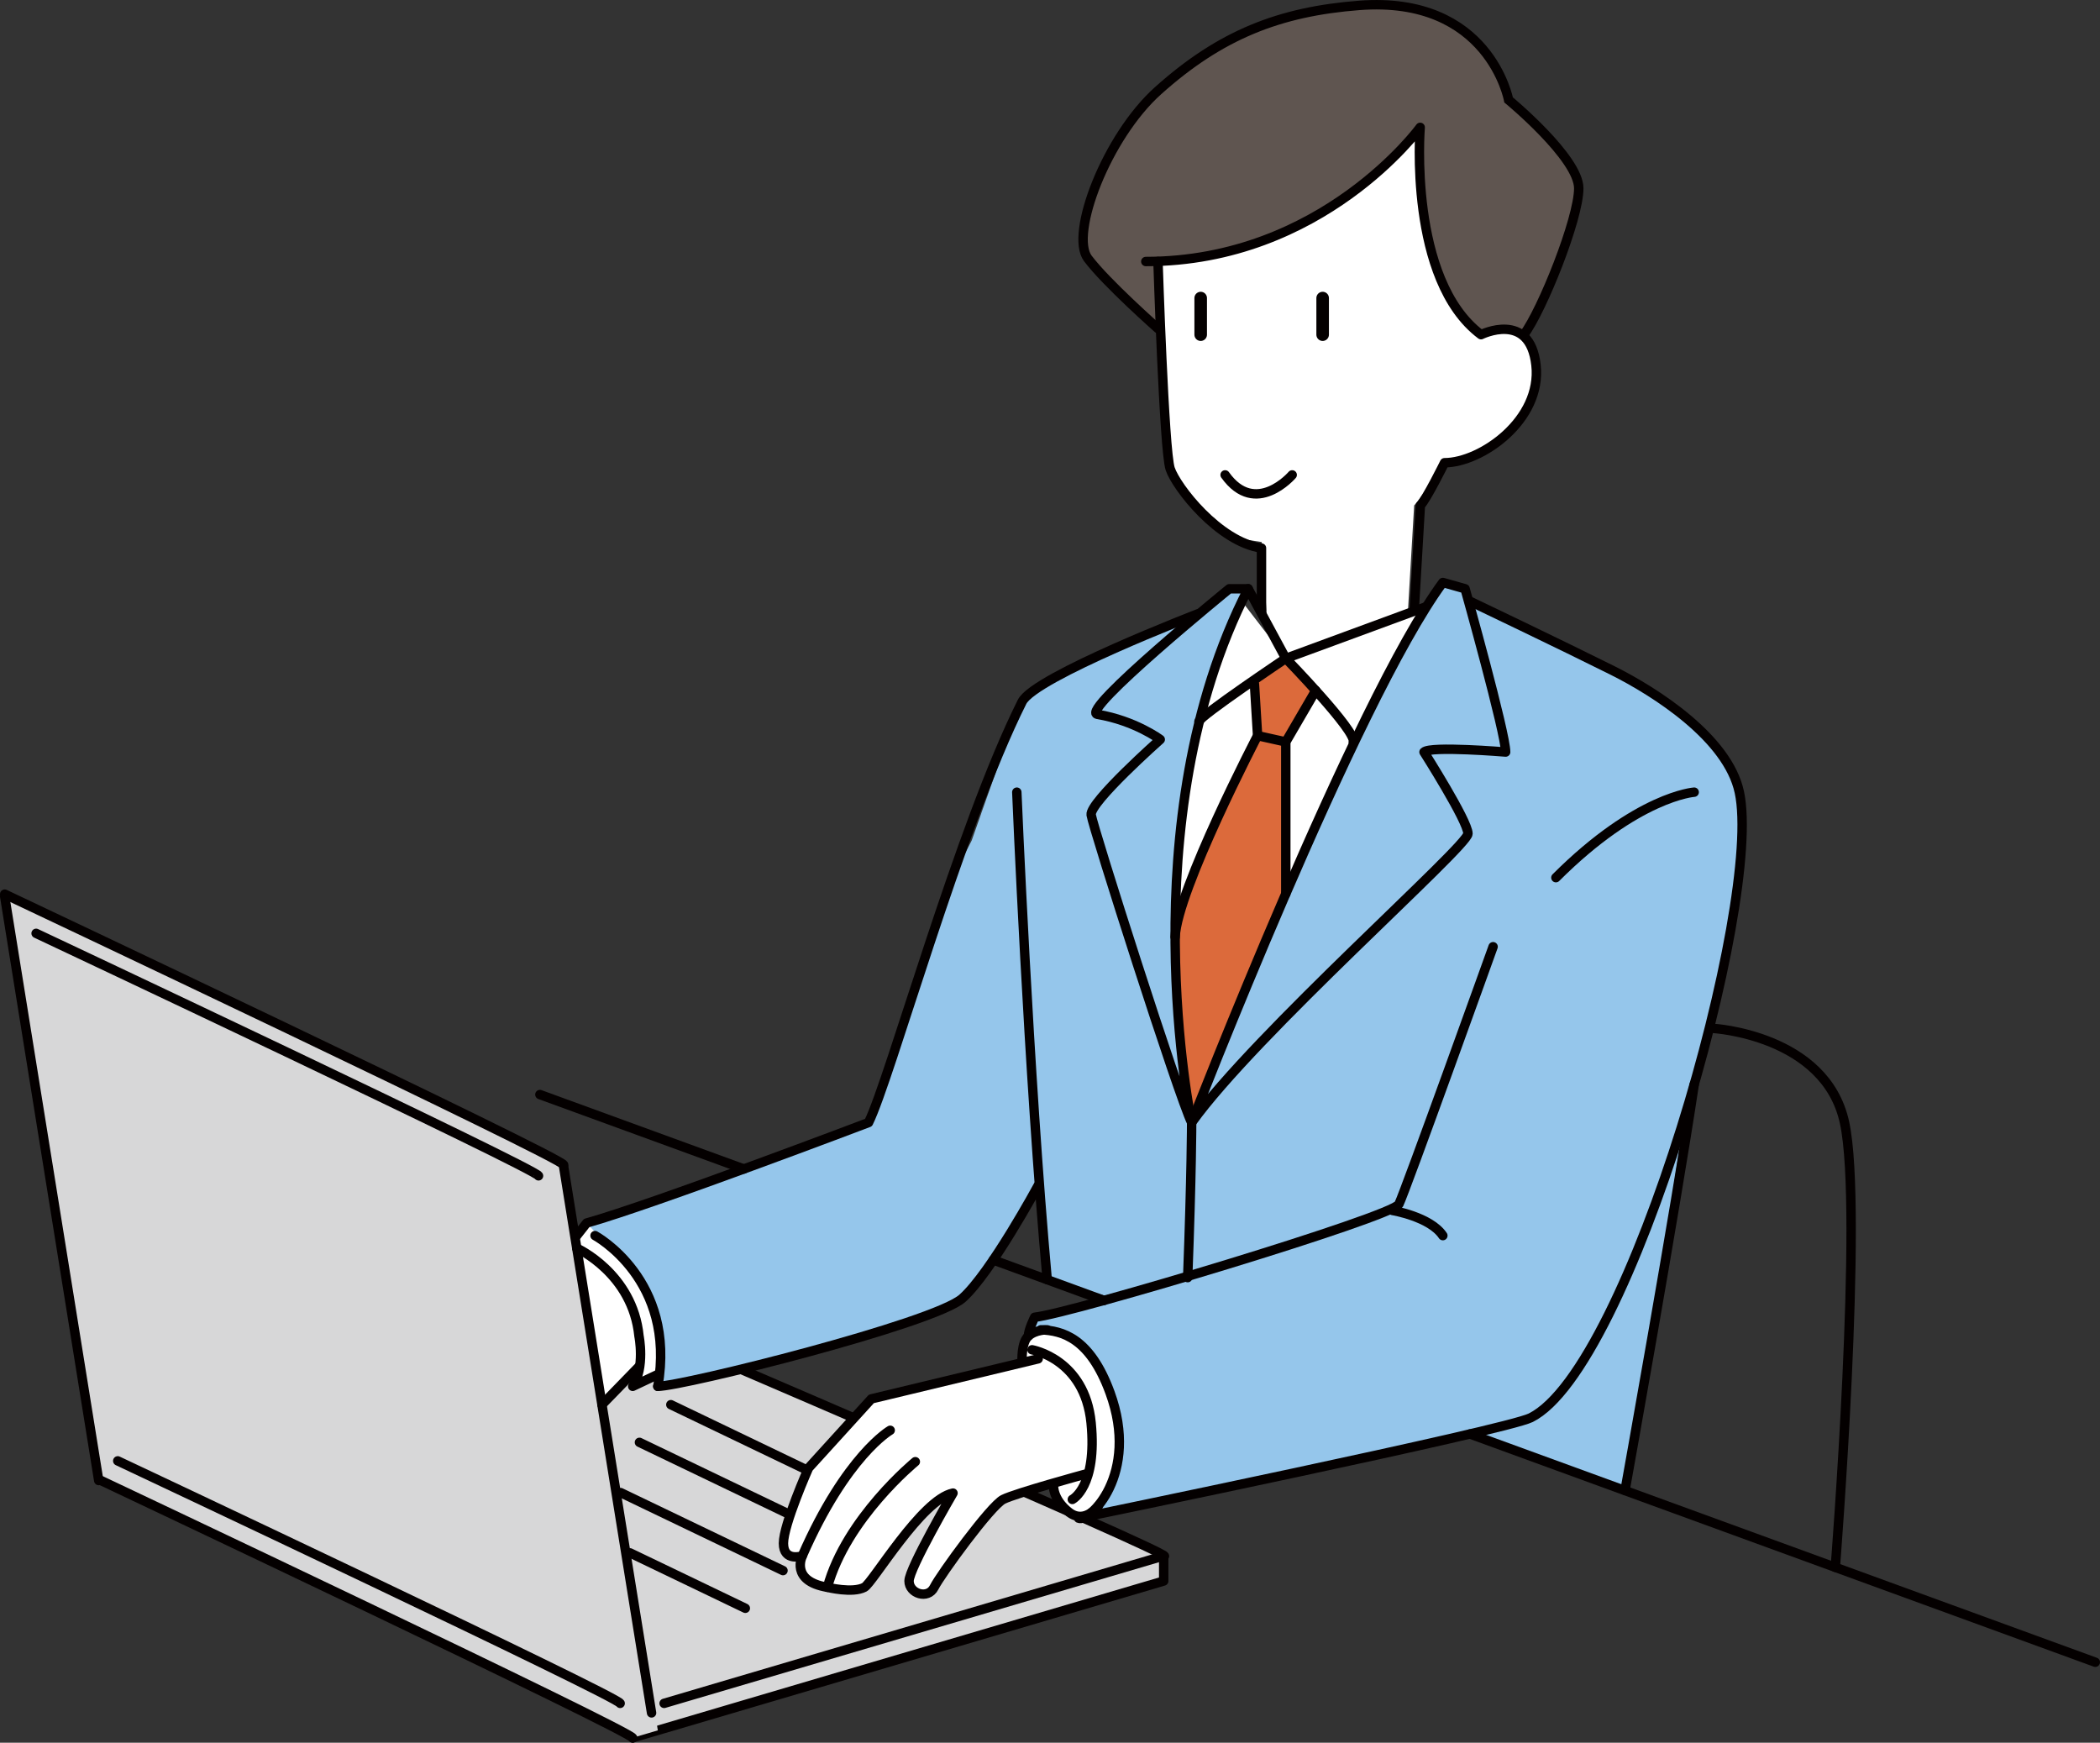 <?xml version="1.0" encoding="UTF-8"?>
<svg id="_レイヤー_2" data-name="レイヤー 2" xmlns="http://www.w3.org/2000/svg" width="117.97mm" height="97.9mm" viewBox="0 0 334.39 277.5">
  <rect x="0" y="0" width="334.39" height="277.5" fill="#333333" stroke="none"/>
  <defs>
    <style>
      .cls-1 {
        fill: #fff;
      }

      .cls-2 {
        fill: #5f5550;
      }

      .cls-3 {
        fill: #95c6eb;
      }

      .cls-4 {
        fill: #d7d7d8;
      }

      .cls-5 {
        fill: #dc6a3b;
      }

      .cls-6 {
        stroke-width: 2px;
      }

      .cls-6, .cls-7 {
        stroke-linejoin: round;
      }

      .cls-6, .cls-7, .cls-8 {
        fill: none;
        stroke: #040000;
        stroke-linecap: round;
      }

      .cls-7, .cls-8 {
        stroke-width: 1.5px;
      }

      .cls-8 {
        stroke-miterlimit: 10;
      }
    </style>
  </defs>
  <g id="_レイヤー_3" data-name="レイヤー 3">
    <g>
      <polygon class="cls-4" points="109.5 214.25 78.22 216.75 69.75 240.75 100.75 276.71 185.3 251.75 185.42 247.78 109.5 214.25"/>
      <g>
        <path class="cls-7" d="M185.42,247.78c-.03-.93-81.34-35.7-81.34-35.7"/>
        <polyline class="cls-7" points="100.75 276.71 185.3 251.75 185.3 247.75 105.75 271.23"/>
        <line class="cls-7" x1="106.82" y1="223.67" x2="132.68" y2="236.09"/>
        <line class="cls-7" x1="101.82" y1="229.67" x2="127.68" y2="242.09"/>
        <line class="cls-7" x1="98.82" y1="237.67" x2="124.68" y2="250.09"/>
        <line class="cls-7" x1="100.32" y1="247.27" x2="118.68" y2="256.09"/>
      </g>
      <path class="cls-1" d="M182.75,221.75c0,1-3.21,16-3.21,16l-6.7,3.78-3.72-1.78-2.37-5.98-4.84-14.85,1.84-6.17,6-2h2s11,10,11,11Zm-84.45-26.22l-2.44-.44-2.44-.33-2.88,4,5.32,6.01,4.12,9.48-1.14,3.28,1.92,3.22,6.18-3.22-1.18-14.78-7.45-7.22ZM226.96,96.66l-22.06,8.12-.24-.05-6.91-8.98-3.2,8.94-4.27,.62s-4.54,9.44-4.04,9.56-1.28,35.87-1.28,35.87l19.77,3.54,12.01-24.72v-13.81l10.21-19.11Z"/>
      <path class="cls-5" d="M204.75,141.75v-23.61s4.76-8.19,4.76-8.19l-4.77-5.11-5.03,3.45,.54,8.85-13.06,28.83s-.44,24.77,2.56,30.77c.89,1.79,10.74-24.55,12-27s3-8,3-8Z"/>
      <g>
        <path class="cls-3" d="M172.84,241.53c-.7,.15-1.09,.22-1.09,.22,.24,.11,.63,.02,1.09-.22Z"/>
        <path class="cls-3" d="M268.04,178.5c6.61-21.39,10.78-43.7,8.92-52.36-1.85-8.6-13.3-15.93-20.21-19.39-8-4-22.66-11-22.66-11l-.16,.28c-.39-1.41-.63-2.28-.63-2.28l-3.54-1c-8.4,11.4-21.13,40.1-29.96,61.22l-10.04,22.78-1-4.05c-1.96-14.04-4.93-49.89,10-78.95h-3s-2.61,2.12-5.99,4.98l.99-.99s-26,10.01-28,14.01c-.67,1.34-3.26,8.54-6.52,17.77h0s0,.02,0,.02c-.49,1.39-1,2.81-1.51,4.28h0s-3.29,6.48-3.29,6.48l-.35,2.66-12.44,35.07-45.23,16.72-1.57,2,1.77-1.78,2.43,2.62s10.7,6.16,8.7,23.16c4,0,44-10,48.52-14.03s12.05-17.94,12.05-17.94l1.44,14.97,9.17,2.56-.17,.44-8.55,2.54c-1.1,.25-1.94,.41-2.45,.46,0,0-1,2-1,3l2-1c3.39,.14,7.8,1.26,11,10,4.08,11.15-1.24,18.34-3.91,19.78,6.77-1.4,43.66-9.04,61.47-13.24l24.45,9.04s8.03-44.63,11.01-64.6l-6.78,39.81,5.06-34.03Z"/>
      </g>
      <path class="cls-2" d="M240.23,15.91S237.13-.73,216.44,.86c-12.62,.97-22.07,4.65-32.04,13.59-8.18,7.34-14.08,22.82-11.17,26.7s11.17,11.17,11.17,11.17l58.26,.97c2.91-3.88,8.74-18.45,8.74-23.3s-11.17-14.08-11.17-14.08Z"/>
      <path class="cls-1" d="M230.03,73.68s-3.88,5.83-4.85,6.8l-.97,16.51-12.62,4.85-6.81,3-2.9-4.4-.97-14.13-3.26-.5c-5.46-2.85-10.54-8.84-11.31-11.15-.79-2.38-1.59-22.87-1.85-30.32l-.09-2.7h-1.94c28.16,0,43.69-21.36,43.69-21.36,0,0-1.97,24.27,9.69,33.01,0,0,7.78-3.88,8.75,4.85,.97,8.74-8.74,15.54-14.56,15.54Zm-56.29,152.88c-1.01-10.19-9.41-11.64-9.41-11.64l.42,1.57-26.01,6.25-10,11s-4,9-4,12,3,2,3,2c0,0-2,4,4,5,0,0,4,1,5.89,0,1.32-.7,9.11-14,14.11-15,0,0-7,12-7,14s3,3,4,1,9-13,11-14c1.34-.67,6.73-2.24,10.14-3.2l2.86,.2-2,3s4-2,2.99-12.19Zm-71.99-13.81c-1-10-9.91-14-9.91-14-.09,0,.09,23.7,0,23.85-.09,.15,2.91,2.49,2.91,2.49l5.22-6.24,2-2.42c0-.08,.01-.16,.01-.23,.07-1.9-.24-3.46-.24-3.46Z"/>
      <polygon class="cls-4" points=".75 142.75 15.72 235.75 100.75 276.71 104.75 275.53 89.75 185.48 .75 142.75"/>
      <g>
        <line class="cls-7" x1="103.75" y1="272.75" x2="89.75" y2="185.75"/>
        <line class="cls-7" x1="15.72" y1="235.75" x2=".75" y2="142.75"/>
        <path class="cls-7" d="M100.75,276.75c0-.98-84.66-41-84.66-41"/>
        <path class="cls-7" d="M89.75,185.48c0-1.03-89-43.1-89-43.1"/>
        <path class="cls-7" d="M85.75,187.23c0-.93-80-38.61-80-38.61"/>
        <path class="cls-7" d="M98.75,271.23c0-.93-80-38.61-80-38.61"/>
      </g>
      <g>
        <path class="cls-8" d="M184.39,52.32s-8.25-7.28-11.17-11.17,2.99-19.37,11.17-26.7c9.97-8.95,19.42-12.62,32.04-13.59,20.7-1.59,23.79,15.05,23.79,15.05,0,0,11.17,9.22,11.17,14.08s-5.83,19.42-8.74,23.3"/>
        <path class="cls-7" d="M182.45,41.64c28.16,0,43.69-21.36,43.69-21.36,0,0-1.97,24.27,9.69,33.01,0,0,7.78-3.88,8.75,4.85,.97,8.74-8.74,15.54-14.56,15.54,0,0-2.88,5.83-3.85,6.8l-.97,16.51"/>
        <path class="cls-7" d="M184.39,41.64s.97,30.1,1.94,33.01,7.74,11.65,14.54,12.62c0,9.62,0,10.62,0,9.63"/>
        <path class="cls-7" d="M205.76,75.62s-5.83,6.8-10.68,0"/>
        <line class="cls-6" x1="210.61" y1="47.46" x2="210.61" y2="53.29"/>
        <line class="cls-6" x1="191.19" y1="47.46" x2="191.19" y2="53.29"/>
        <path class="cls-7" d="M189.75,178.75s26-67,40-86l3.54,1s6.46,23,6.46,26c0,0-12-1-13,0,0,0,7,11,7,13s-34,32-44,46Z"/>
        <path class="cls-7" d="M189.75,178.75s-10-48,9-85h-3s-23.96,19.51-21,20c6,1,10,4,10,4,0,0-11.28,10-11,12s14,45,16,49Z"/>
        <path class="cls-7" d="M226.96,96.66l-22.22,8.18s11.37,11.69,10.74,13.3"/>
        <path class="cls-7" d="M198.75,93.75l5.99,11.09s-13.66,9.16-13.83,10.04"/>
        <path class="cls-7" d="M199.75,108.93l.5,8.21s-12.76,24.5-13.13,32.05"/>
        <polyline class="cls-7" points="209.51 109.95 204.74 118.14 204.74 142.32"/>
        <line class="cls-7" x1="204.74" y1="118.14" x2="200.25" y2="117.14"/>
        <path class="cls-7" d="M269.77,126.14s-9.02,.61-22.02,13.61"/>
        <path class="cls-7" d="M237.75,150.75s-14,39-15,41-52,17.37-58,18c0,0-1,2-1,3"/>
        <path class="cls-7" d="M221.75,192.75s6,1,8,4"/>
        <path class="cls-7" d="M190.75,97.74s-26,10.01-28,14.01c-10,20-21,60-24.45,67,0,0-34.23,13-44.89,16l-1.57,2"/>
        <path class="cls-7" d="M161.91,126.14s1.84,44.58,4.84,77.61"/>
        <path class="cls-7" d="M189.75,178.75s0,8-.63,24.69"/>
        <path class="cls-7" d="M258.76,237.32s8.03-44.63,11.01-64.6"/>
        <path class="cls-7" d="M165.31,188.78s-7.53,13.91-12.05,17.94-44.52,14.03-48.52,14.03"/>
        <path class="cls-7" d="M234.09,95.75s14.66,7,22.66,11c6.92,3.46,18.37,10.79,20.21,19.39,3.79,17.61-17.39,91.7-33.21,99.61-4,2-72,16-72,16,1.63,.72,9.78-6.92,5-20-3.2-8.74-7.61-9.86-11-10"/>
        <path class="cls-7" d="M165.31,216.37l-26.56,6.38-10,11s-4,9-4,12,3,2,3,2c0,0-2,4,4,5,0,0,4,1,5.89,0,1.32-.7,9.11-14,14.11-15,0,0-7,12-7,14s3,3,4,1,9-13,11-14,13-4,13-4"/>
        <path class="cls-7" d="M145.75,232.75s-11,9-14,20"/>
        <path class="cls-7" d="M141.75,227.75s-7,4-14,20"/>
        <path class="cls-7" d="M164.33,214.93s8.41,1.45,9.41,11.64-2.99,12.19-2.99,12.19"/>
        <path class="cls-7" d="M166.75,211.75s-1.84-.04-3,1-1,4-1,4"/>
        <path class="cls-7" d="M167.75,236.45s-.2,2.27,2.48,4.35c2.52,1.95,4.66-1.01,4.66-1.01"/>
        <path class="cls-7" d="M94.75,196.75s13,7,10,24"/>
        <line class="cls-7" x1="101.82" y1="217.53" x2="95.85" y2="223.67"/>
        <path class="cls-7" d="M104.75,218.86l-4,1.89c2-3,1-8,1-8-1-10-9.91-14-9.91-14"/>
        <line class="cls-7" x1="118.44" y1="186.14" x2="85.97" y2="174.29"/>
        <line class="cls-7" x1="175.79" y1="207.07" x2="158.16" y2="200.63"/>
        <line class="cls-7" x1="333.64" y1="264.68" x2="234.07" y2="228.34"/>
        <path class="cls-7" d="M272.75,163.75s17.92,1,20.96,15-1.47,70.82-1.47,70.82"/>
      </g>
    </g>
  </g>
</svg>
